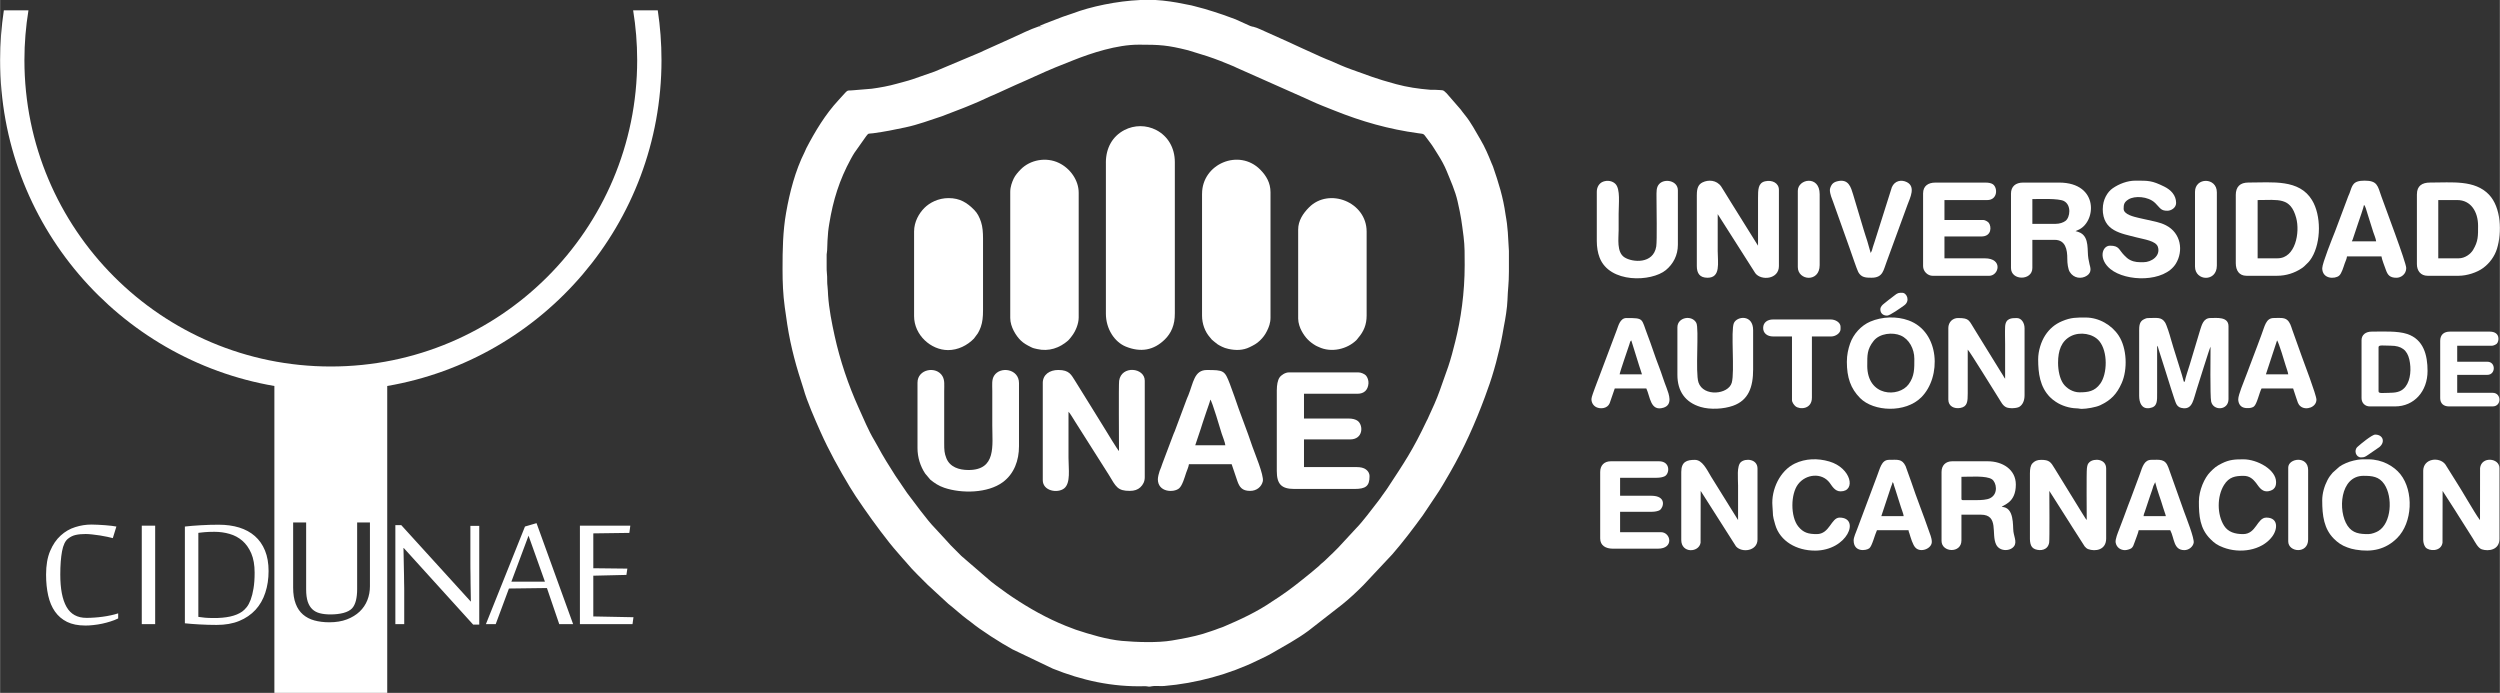 <?xml version="1.0" encoding="UTF-8"?>
<!DOCTYPE svg PUBLIC "-//W3C//DTD SVG 1.1//EN" "http://www.w3.org/Graphics/SVG/1.1/DTD/svg11.dtd">
<!-- Creator: CorelDRAW -->
<svg xmlns="http://www.w3.org/2000/svg" xml:space="preserve" width="16.789mm" height="4.653mm" version="1.1" style="shape-rendering:geometricPrecision; text-rendering:geometricPrecision; image-rendering:optimizeQuality; fill-rule:evenodd; clip-rule:evenodd"
viewBox="0 0 1243.56 344.68"
 xmlns:xlink="http://www.w3.org/1999/xlink"
 xmlns:xodm="http://www.corel.com/coreldraw/odm/2003">
 <rect x="0" y="0" width="1243.56" height="344.68" fill="#333333" stroke="none"/>
 <defs>
  <style type="text/css">
   <![CDATA[
    .fil0 {fill:white}
   ]]>
  </style>
 </defs>
 <g id="Contenido_x0020_de_x0020_PowerClip">
  <path class="fil0" d="M314.91 5.13c1.31,8.07 2.01,16.35 2.01,24.78 0,84.17 -68.24,152.41 -152.42,152.41 -84.17,0 -152.41,-68.24 -152.41,-152.41 0,-8.44 0.7,-16.72 2.01,-24.78l-12.24 0c-1.22,8.08 -1.86,16.36 -1.86,24.78 0,81.28 58.95,148.79 136.44,162.11l0 152.65 56.14 0 0 -152.65c77.48,-13.32 136.44,-80.83 136.44,-162.11 0,-8.42 -0.64,-16.7 -1.86,-24.78l-12.24 0zm-272.62 306.05c-3.55,0 -6.53,-0.61 -9,-1.81 -2.44,-1.22 -4.45,-2.92 -6,-5.13 -1.55,-2.2 -2.67,-4.87 -3.37,-7.96 -0.7,-3.12 -1.06,-6.58 -1.06,-10.42 0,-4.65 0.67,-8.57 2.01,-11.73 1.34,-3.19 3.09,-5.75 5.24,-7.7 2.16,-1.98 4.58,-3.38 7.25,-4.21 2.68,-0.85 5.36,-1.27 8.04,-1.27 0.99,0 2.09,0.03 3.3,0.1 1.22,0.06 2.39,0.14 3.54,0.22 1.14,0.1 2.21,0.2 3.23,0.31 1,0.11 1.79,0.23 2.37,0.36l-1.78 5.76c-0.64,-0.18 -1.53,-0.4 -2.68,-0.64 -1.14,-0.25 -2.38,-0.47 -3.71,-0.69 -1.31,-0.2 -2.62,-0.38 -3.9,-0.51 -1.27,-0.14 -2.35,-0.21 -3.21,-0.21 -1.91,0 -3.56,0.15 -4.93,0.46 -1.37,0.29 -2.64,0.91 -3.81,1.84 -1.44,1.1 -2.45,3.21 -3.02,6.31 -0.57,3.09 -0.87,6.96 -0.87,11.58 0,7.05 1.03,12.41 3.09,16.04 2.07,3.66 5.38,5.49 9.94,5.49 1.29,0 2.61,-0.04 3.98,-0.15 1.36,-0.08 2.73,-0.23 4.1,-0.42 1.36,-0.18 2.69,-0.41 4,-0.7 1.3,-0.27 2.55,-0.6 3.69,-0.98l0 2.53c-1.18,0.58 -2.45,1.08 -3.81,1.5 -1.36,0.44 -2.74,0.8 -4.16,1.11 -1.42,0.3 -2.85,0.53 -4.3,0.68 -1.42,0.17 -2.82,0.25 -4.16,0.25zm28.18 -0.69l0 -48.98 6.66 0 0 48.98 -6.66 0zm28.12 -3.61c0.98,0.16 2.08,0.3 3.31,0.41 1.22,0.11 2.62,0.16 4.18,0.16 3.08,0.04 5.86,-0.21 8.31,-0.73 2.45,-0.54 4.44,-1.36 6.01,-2.47 0.76,-0.53 1.52,-1.29 2.27,-2.21 0.76,-0.95 1.4,-2.18 1.98,-3.71 0.57,-1.53 1.04,-3.39 1.4,-5.58 0.38,-2.21 0.56,-4.84 0.56,-7.89 0,-3.78 -0.56,-6.98 -1.67,-9.58 -1.13,-2.59 -2.59,-4.68 -4.44,-6.28 -1.84,-1.59 -3.98,-2.73 -6.39,-3.41 -2.41,-0.69 -4.91,-1.03 -7.49,-1.03 -1.12,0 -2.04,0.02 -2.8,0.05 -0.75,0.03 -1.4,0.07 -1.97,0.12 -0.57,0.04 -1.1,0.11 -1.6,0.16 -0.49,0.06 -1.04,0.13 -1.64,0.19l0 41.81zm-6.67 -44.94c1.04,-0.13 2.27,-0.27 3.64,-0.36 1.36,-0.11 2.79,-0.21 4.27,-0.29 1.47,-0.08 2.97,-0.15 4.51,-0.2 1.53,-0.04 3.01,-0.06 4.45,-0.06 3.72,0 7.1,0.47 10.15,1.4 3.04,0.95 5.66,2.37 7.81,4.27 2.17,1.91 3.84,4.31 5.03,7.21 1.18,2.89 1.77,6.29 1.77,10.18 0,3.91 -0.55,7.52 -1.64,10.8 -1.08,3.3 -2.7,6.13 -4.87,8.49 -2.17,2.35 -4.87,4.2 -8.08,5.52 -3.21,1.33 -6.96,1.98 -11.24,1.98 -2.83,0 -5.64,-0.08 -8.45,-0.24 -2.81,-0.15 -5.25,-0.34 -7.36,-0.57l0 -48.12zm92.05 29.69c0,2.44 -0.42,4.76 -1.28,6.93 -0.86,2.18 -2.14,4.07 -3.85,5.7 -1.7,1.61 -3.82,2.91 -6.33,3.87 -2.52,0.96 -5.44,1.44 -8.76,1.44 -2.74,0 -5.21,-0.32 -7.41,-0.92 -2.21,-0.6 -4.08,-1.58 -5.67,-2.94 -1.57,-1.35 -2.79,-3.13 -3.62,-5.33 -0.85,-2.21 -1.28,-4.9 -1.28,-8.08l0 -32.38 6.47 0 0 33.32c0,2.44 0.27,4.47 0.79,6.07 0.54,1.59 1.31,2.86 2.3,3.78 1.01,0.95 2.25,1.61 3.76,1.99 1.5,0.38 3.24,0.58 5.22,0.58 2.41,0 4.57,-0.24 6.47,-0.74 1.88,-0.5 3.31,-1.25 4.3,-2.28 0.85,-0.92 1.49,-2.2 1.92,-3.87 0.41,-1.64 0.61,-3.56 0.61,-5.73l0 -33.12 6.36 0 0 31.72zm51.37 19.11l-34.55 -38.13 -0.13 0c0.07,3.59 0.12,6.87 0.19,9.84 0.03,1.27 0.06,2.53 0.08,3.78 0.01,1.25 0.03,2.41 0.04,3.48 0.01,1.04 0.04,1.96 0.05,2.73 0.01,0.75 0.01,1.29 0.01,1.56l0 16.49 -4.41 0 0 -49.26 2.93 0 34.58 38.03 0.05 0c-0.07,-3.35 -0.11,-6.45 -0.15,-9.32 0,-1.21 -0.01,-2.44 -0.03,-3.67 -0.02,-1.24 -0.04,-2.41 -0.05,-3.51 -0.01,-1.11 -0.01,-2.09 -0.01,-2.94 0,-0.87 0,-1.53 0,-2.01l0 -16.21 4.41 0 0 49.13 -3.02 0zm42.81 -0.24l-6.13 -17.97 -18.9 0.24 -6.58 17.72 -4.88 0 19.44 -48.56 5.75 -1.68 18.2 50.24 -6.89 0zm-7.13 -21.15l-8.15 -22.87 -8.53 22.87 16.68 0zm43.58 21.15l-26.17 0 0 -48.98 25.07 0 -0.47 3.58 -17.94 0.24 0 17.34 16.94 0.19 -0.47 3.13 -16.47 0.39 0 20.27 19.98 0.39 -0.47 3.43z"/>
  <g id="_2794135768256">
   <path class="fil0" d="M566.27 22.22c10.78,0 14.37,0.21 24.74,2.8l9.41 2.91c4.6,1.52 8.91,3.24 13.27,5.09 0.61,0.26 0.84,0.44 1.47,0.7l34.12 15.16c1,0.47 1.81,0.81 2.81,1.28 3.77,1.77 7.77,3.27 11.61,4.81 13.64,5.47 27.1,9.33 41.82,11.32 3.53,0.47 2.16,-0.06 5.7,4.44 1.56,1.99 2.73,4.13 4.12,6.27 1.56,2.43 3.16,5.33 4.27,8.06 1.96,4.84 4.27,9.89 5.44,15.08 1.77,7.82 2,9.96 2.98,17.56 0.61,4.81 0.55,9.3 0.55,14.18 0,13.81 -1.88,26.89 -4.69,38.06 -1.05,4.2 -2.13,8.39 -3.5,12.45l-4.23 11.95c-1.5,4.28 -3.65,9 -5.62,13.21 -0.17,0.36 -0.21,0.5 -0.37,0.84 -0.22,0.47 -0.24,0.39 -0.5,0.95 -6.82,14.41 -10.92,20.46 -19.75,33.88 -0.72,1.1 -1.46,1.98 -2.22,3.1 -0.72,1.06 -1.42,2.06 -2.23,3.08 -2.84,3.64 -7.75,10.26 -10.82,13.33l-8.94 9.66c-0.95,0.94 -1.72,1.71 -2.66,2.66l-1.36 1.29c-1.41,1.3 -2.73,2.76 -4.27,3.94 -0.62,0.49 -0.82,0.79 -1.36,1.3l-4.33 3.64c-4.99,4.04 -10.01,8.11 -15.38,11.67 -1.1,0.73 -2.16,1.36 -3.22,2.1 -7.63,5.3 -16.25,9.29 -24.78,12.9 -0.7,0.3 -1.27,0.43 -1.97,0.69 -0.62,0.24 -1.17,0.47 -1.93,0.73 -1.38,0.45 -2.41,0.87 -3.98,1.33 -0.81,0.24 -1.19,0.42 -2,0.66 -5.06,1.5 -10.18,2.42 -15.51,3.33 -7.1,1.21 -17.61,0.84 -24.89,0.19 -7.43,-0.68 -15.95,-3.24 -22.94,-5.56l-5.07 -1.94c-9.22,-3.71 -17.96,-8.62 -26.22,-14.13 -1,-0.67 -1.74,-1.24 -2.73,-1.86l-5.46 -3.96c-1.01,-0.76 -1.73,-1.32 -2.73,-2.1l-12.84 -11.07c-0.57,-0.57 -0.71,-0.64 -1.3,-1.1 -0.5,-0.39 -0.78,-0.73 -1.24,-1.19 -1.62,-1.64 -3.07,-3.09 -4.7,-4.71 -0.93,-0.92 -1.39,-1.65 -2.3,-2.54l-5.68 -6.16c-3.42,-3.41 -10.5,-13.08 -13.66,-17.26l-5.77 -8.48c-3.12,-4.89 -6.22,-9.79 -8.97,-14.94l-1.66 -2.93c-2.72,-4.47 -5.44,-11.03 -7.69,-15.98 -5.16,-11.41 -9.28,-23.61 -11.97,-35.86 -1.41,-6.44 -2.79,-13.32 -3.25,-20.18 -0.07,-1.13 -0.13,-3.29 -0.3,-4.53 -0.2,-1.46 -0.12,-2.9 -0.17,-4.67 -0.04,-1.5 -0.29,-2.72 -0.25,-4.59l0 -6.51c0.06,-1.06 0.22,-1.01 0.25,-2.16 0.1,-3.39 0.2,-6.04 0.5,-9.16 0.13,-1.3 0.35,-2.66 0.57,-4.03 1.89,-11.69 5.07,-21.79 10.68,-32.07 0.59,-1.07 1.15,-2.12 1.77,-3.06l5.9 -8.35c1.29,-1.68 1.02,-1.13 3.39,-1.44 6.18,-0.84 10.27,-1.7 16.14,-2.94 6.31,-1.34 12.12,-3.56 18.15,-5.53l10.29 -3.96c0.61,-0.27 1.07,-0.45 1.73,-0.69l3.25 -1.34c3.94,-1.56 7.81,-3.58 11.73,-5.18l9.81 -4.46c6.56,-2.8 12.99,-5.94 19.6,-8.65l8.63 -3.45c9.42,-3.78 22.12,-7.87 32.71,-7.87zm5.95 319.33l-0.96 0c-0.67,-0.05 -0.96,-0.21 -1.58,-0.19 -16.61,0.51 -31.73,-2.99 -45.95,-8.71l-20.1 -9.61c-5.76,-3.15 -15.91,-9.58 -20.98,-13.8 -0.61,-0.51 -0.89,-0.63 -1.53,-1.12 -3.26,-2.43 -6.23,-5.25 -9.42,-7.73l-10.3 -9.5c-1.66,-1.66 -8.25,-8.11 -9.84,-10.21 -0.75,-0.98 -1.54,-1.64 -2.39,-2.7l-3.47 -4.01c-0.53,-0.57 -0.64,-0.7 -1.12,-1.3 -0.75,-0.94 -1.43,-1.71 -2.17,-2.65 -5.94,-7.5 -11.41,-15.15 -16.75,-23.11l-2.99 -4.73c-5.33,-8.87 -10.38,-17.98 -14.59,-27.44 -2.69,-6.04 -6.72,-15.14 -8.41,-21.3l-2.44 -7.71c-1.58,-5.15 -2.96,-10.47 -4.08,-15.73 -1.21,-5.73 -2.01,-11.33 -2.81,-17.23 -0.86,-6.29 -1.1,-12.32 -1.1,-18.7l0 -0.44c0,-9.29 0.14,-18.55 1.76,-27.75 1.8,-10.27 4.56,-20.98 9.27,-30.34 0.34,-0.68 0.51,-1.25 0.82,-1.84 4.41,-8.45 9.46,-16.85 15.98,-23.87 5.56,-5.98 3.42,-4.5 7.39,-4.93l9.15 -0.76c4.04,-0.54 8.55,-1.36 12.49,-2.49 2.76,-0.79 5.08,-1.3 7.73,-2.19l11.1 -3.87 22.78 -9.59c0.64,-0.3 0.95,-0.5 1.63,-0.78l13.66 -6.15c4.55,-2.04 9.25,-4.45 14.01,-6.04 0.22,0.41 -0.05,0.74 0.24,0.24l106.04 0c2.45,0.57 4.87,1.98 7.21,2.93l10.34 4.64c1.14,0.53 2.19,0.97 3.3,1.53l3.47 1.6c4.06,1.73 8.07,3.78 12.18,5.46 0.62,0.25 1.09,0.4 1.73,0.68 3.54,1.54 6.79,3.04 10.41,4.33 8.59,3.04 12.2,4.64 22.52,7.42 5.54,1.5 11.09,2.32 17.01,2.8 0.85,0.07 1.79,-0.04 2.63,0.03 3.82,0.31 3.47,-0.31 5.51,1.73l6.96 8.01c0.78,1 1.3,1.79 2.1,2.74 3.1,3.74 5.3,8.13 7.77,12.27 2.23,3.74 3.93,7.76 5.56,11.84 0.3,0.75 0.44,0.88 0.72,1.7 2.74,7.96 5.01,15.1 6.2,23.75 0.19,1.44 0.56,2.96 0.69,4.38 0.13,1.44 0.27,3.13 0.44,4.39l0.55 9.36c0,3.38 0,6.76 0,10.15 0,6.2 -0.56,8.84 -0.72,14.25 -0.12,3.7 -1.04,9.47 -1.76,12.98 -0.27,1.32 -0.49,2.74 -0.76,4.3 -1.41,7.96 -4.55,19.77 -7.36,27.19 -0.46,1.21 -0.83,2.39 -1.33,3.73 -4.84,13.04 -10.35,25.44 -17.31,37.52 -2.34,4.07 -4.83,8.44 -7.51,12.3l-6.1 9.11c-4.84,6.64 -9.78,13.18 -15.17,19.38l-14.38 15.33c-3.33,3.33 -6.81,6.61 -10.48,9.56l-16.84 13.12c-5.76,4.27 -12.23,7.71 -18.41,11.3 -2.01,1.17 -4.61,2.35 -6.75,3.39 -14.21,7 -30.86,11.49 -46.63,12.79 -1.6,0.13 -3.44,-0.08 -5.07,0.01 -0.79,0.04 -1.1,0.19 -1.78,0.24z"/>
   <path class="fil0" d="M550.09 80.92l0 75.12c0,7.63 4.35,14.13 9.93,16.39 7.26,2.93 13.82,1.97 19.48,-3.65 1.45,-1.44 2.75,-3.27 3.58,-5.36 0.93,-2.3 1.31,-4.52 1.31,-7.63l0 -75.12c0,-7.24 -3.56,-13.01 -9.18,-15.95 -5.02,-2.62 -10.93,-2.62 -15.95,0 -5.81,3.04 -9.18,8.79 -9.18,16.19z"/>
   <path class="fil0" d="M597.92 96.38l0 60.63c0,3.98 1.41,7.99 3.93,10.81 1.48,1.65 0.1,0.45 2.04,2.07 1.64,1.36 1.78,1.51 3.94,2.59 0.99,0.49 1.93,0.81 3.24,1.1 3.7,0.82 7.27,0.73 10.53,-0.87 1.96,-0.96 3.44,-1.68 5.14,-3.32 1.47,-1.41 2.52,-2.8 3.48,-4.73 0.94,-1.9 1.76,-3.94 1.76,-6.68l0 -62.32c0,-4.68 -2.07,-8.21 -5.13,-11.3 -10.54,-10.6 -28.92,-2.87 -28.92,12.02z"/>
   <path class="fil0" d="M502.51 95.41l0 62.8c0,4.4 2.93,8.96 5.24,11.18 1.47,1.41 3.04,2.27 4.98,3.24 1.29,0.66 1.7,0.67 3.1,1 5.83,1.39 11.24,-0.51 15.48,-4.24 0.61,-0.55 1.37,-1.59 1.87,-2.24 1.75,-2.25 3.38,-5.99 3.38,-9.18l0 -62.08c0,-6.27 -4.25,-12.13 -9.82,-14.82 -6.37,-3.08 -14.28,-1.59 -18.98,3.16 -1.27,1.29 -2.79,2.98 -3.56,4.65 -0.79,1.7 -1.69,4.05 -1.69,6.52z"/>
   <path class="fil0" d="M454.67 115.22l0 42.03c0,9.41 8.36,16.91 16.91,16.91 4.92,0 9.56,-2.32 12.87,-5.73l1.95 -2.64c0.52,-0.9 1.1,-2.09 1.46,-3.13 0.87,-2.49 1.11,-5.06 1.11,-8.31l0 -35.75c0,-2.89 -0.19,-5.76 -0.99,-8.18 -0.8,-2.39 -1.77,-4.36 -3.41,-6.01 -3.49,-3.53 -7.05,-5.86 -12.75,-5.86 -5.13,0 -9.44,2.3 -12.02,4.89 -2.56,2.56 -5.13,6.76 -5.13,11.78z"/>
   <path class="fil0" d="M645.74 114.25l0 44.2c0,2.25 0.9,4.7 1.74,6.23 1.81,3.31 3.83,5.39 7.01,7.25 0.51,0.3 0.9,0.41 1.48,0.69 6.21,2.99 14.21,1.12 18.81,-3.49 0.44,-0.44 0.42,-0.57 0.86,-1.07 2.7,-3.12 4.16,-6.54 4.16,-11.06l0 -41.79c0,-14.72 -18.74,-22.07 -28.69,-12.01 -2.89,2.93 -5.37,6.51 -5.37,11.05z"/>
   <path class="fil0" d="M518.69 190.58l0 48.31c0,5.36 7.34,6.64 10.61,4.09 3.36,-2.64 2.19,-9.64 2.19,-15.2 0,-7.65 0,-15.3 0,-22.95 0.64,0.47 2.75,4.13 3.38,5.07l16.68 26.32c3.56,5.93 4.33,7.98 10.38,7.98 2.33,0 4,-0.59 5.26,-1.75 1.41,-1.3 2.23,-2.93 2.23,-5.01l0 -48.07c0,-6.51 -11.62,-7.77 -12.75,0.06 -0.27,1.89 -0.06,31.52 -0.06,34.96 -0.6,-0.44 -6.3,-9.81 -6.77,-10.61 -2.17,-3.64 -4.56,-7.25 -6.74,-10.9l-8.33 -13.42c-1.9,-2.9 -2.75,-5.41 -8.36,-5.41 -4.29,0 -7.73,2.27 -7.73,6.52z"/>
   <path class="fil0" d="M635.11 193.97l0 40.34c0,6.45 2.24,8.93 8.7,8.93l29.95 0c5.53,0 7.49,-1.36 7.49,-6.28 0,-1.67 -0.82,-2.7 -1.84,-3.46 -1.04,-0.79 -2.74,-1.13 -4.44,-1.13l-26.33 0 0 -13.77 22.95 0c6.44,0 6.69,-6.84 3.84,-9.16 -1.04,-0.84 -2.76,-1.23 -4.56,-1.23l-22.23 0 0 -12.32 26.58 0c3.32,0 5.24,-1.83 5.5,-5.14 0.11,-1.47 -0.49,-3.09 -1.25,-3.94 -0.67,-0.75 -2.44,-1.55 -3.76,-1.55l-34.54 0c-1.86,0 -3.89,1.35 -4.7,2.55 -0.96,1.41 -1.34,3.86 -1.34,6.15z"/>
   <path class="fil0" d="M456.37 190.35l0 32.61c0,4.56 1.44,9.07 3.81,12.61l2.54 3.02c2.07,1.71 4.18,3.13 7.02,4.08 8.64,2.91 21.61,2.74 29.12,-2.84 5.57,-4.15 8,-10.75 8,-17.85l0 -31.4c0,-7.13 -9.35,-8.5 -12.38,-3.68 -1.27,2.03 -0.91,4.43 -0.91,7.55 0,5.72 0,11.44 0,17.15 0,10.07 2.1,22.22 -11.84,22.22 -4.73,0 -9.27,-1.48 -11.01,-5.89 -0.99,-2.5 -1.07,-4.04 -1.07,-7.39l0 -25.85c0,-3.11 0.35,-5.48 -0.87,-7.57 -3.03,-5.19 -12.41,-3.56 -12.41,3.23z"/>
   <path class="fil0" d="M602.03 198.8c0.9,0.66 5.08,15.11 5.64,16.82 0.47,1.44 1.74,4.58 1.84,5.88l-14.97 0 2.79 -8.31c0.41,-1.05 0.51,-1.87 0.93,-2.94l1.88 -5.61c0.3,-1.1 1.8,-4.81 1.89,-5.84zm-26.09 39.61c0,6.47 7.85,6.82 10.57,4.53 1.58,-1.33 2.79,-5.52 3.47,-7.64 0.38,-1.13 1.32,-3.18 1.42,-4.38l21.25 0 2.81 8.31c1.07,3.08 2.36,4.98 6.38,4.98 3.29,0 5.7,-2.07 6.32,-4.8 0.66,-2.93 -4.33,-14.67 -5.15,-17.15 -2.56,-7.78 -6.47,-17.37 -8.99,-25.06l-2.26 -6.2c-2.56,-6.67 -2.99,-6.93 -11.42,-6.93 -6.36,0 -6.7,6.34 -9.28,12.7 -0.3,0.74 -0.43,0.87 -0.72,1.69l-6.04 16.18c-0.3,0.74 -0.44,0.87 -0.72,1.7l-5.42 14.38c-0.25,0.67 -0.35,1.09 -0.62,1.8 -0.24,0.62 -0.47,1.1 -0.7,1.72 -0.33,0.95 -0.9,3.06 -0.9,4.18z"/>
   <path class="fil0" d="M1064.11 164.74l0 32.12c0,3.41 1.21,6.76 5.18,6.16 4.02,-0.61 3.76,-3.52 3.76,-7.85 0,-7.73 0,-15.46 0,-23.19 0.53,0.61 0.47,1.01 0.76,1.9l3.32 10.44c0.98,2.94 4.66,15.27 5.5,16.73 0.79,1.38 1.76,1.88 3.53,2.04 4.61,0.39 4.96,-4.54 6.67,-9.64 0.79,-2.36 6.31,-20.3 6.79,-20.98 0,3.88 -0.27,24.52 0.3,27.24 1,4.79 8.64,4.58 8.64,-1.16l0 -36.23c0,-4.9 -5.87,-4.11 -8.94,-4.11 -3.59,0 -4.36,3.53 -5.17,5.95l-5.13 17.09c-0.58,1.96 -2.37,7.08 -2.5,8.61l-0.49 0c-0.08,-1.03 -5.78,-18.55 -6.47,-21.3 -0.39,-1.54 -2.03,-6.92 -2.9,-8.22 -1.82,-2.75 -4.07,-2.12 -8.27,-2.12 -0.93,0 -1.41,0.23 -2.1,0.56 -2.33,1.08 -2.49,3.16 -2.49,5.97z"/>
   <path class="fil0" d="M844.06 96.86l0 35.51c0,3.64 1.5,5.8 5.32,5.8 6.68,0 5.07,-7.46 5.07,-13.29 0,-6.12 0,-12.24 0,-18.36l18.7 29.38c2.85,3.83 11.75,3.13 11.75,-3.53l0 -37.92c0,-3.38 -3.33,-5.09 -6.91,-4.25 -3.47,0.81 -3.48,4.16 -3.48,8.36 0,7.9 0,15.78 0,23.67l-13.36 -21.42c-1.11,-1.88 -2.2,-3.53 -3.32,-5.38l-1.67 -2.67c-2.3,-3.24 -6.33,-3.46 -9.28,-2.02 -2.15,1.05 -2.81,3.07 -2.81,6.13z"/>
   <path class="fil0" d="M1022.57 111.36l-11.59 0 0 -12.32c3.59,0 12.97,-0.44 15.7,0.97 3.79,1.96 3.15,8.13 0.74,9.91 -1.07,0.8 -2.92,1.44 -4.84,1.44zm-22.22 -14.98l0 36.95c0,6.38 10.63,6.38 10.63,0l0 -14.01 11.11 0c5.38,0 6.31,4.86 6.27,9.42 -0.01,2.29 0.37,5.13 1.21,6.52 1.98,3.23 5.85,3.7 8.6,1.84 2.6,-1.76 1.6,-4.2 1.25,-5.65 -0.19,-0.79 -0.39,-1.81 -0.57,-2.81 -0.71,-3.93 0.58,-10.3 -3.88,-12.78 -0.64,-0.37 -1.76,-0.7 -2.5,-0.88l0.99 -0.46c9.31,-3.53 11.07,-23.69 -9.21,-23.69l-17.87 0c-3.71,0 -6.04,1.9 -6.04,5.56z"/>
   <path class="fil0" d="M1132.95 128.5l-9.9 0 0 -28.98c10.3,0 16.35,-1.55 19.17,8.85 1.99,7.3 -0.37,20.13 -9.27,20.13zm-20.77 -31.4l0 33.81c0,3.64 1.69,6.28 5.31,6.28l15.22 0c4.56,0 8.72,-1.4 12.08,-3.62 0.62,-0.41 0.93,-0.59 1.51,-1.15 1.5,-1.47 2.48,-2.22 3.7,-4.27 4.69,-7.84 4.72,-21.08 0.08,-28.64 -6.41,-10.46 -19.56,-8.7 -31.63,-8.7 -4.16,0 -6.28,2.12 -6.28,6.28z"/>
   <path class="fil0" d="M1223.06 128.5l-10.15 0 0 -28.98 9.42 0c6.85,0 10.38,5.89 10.38,12.8 0,5.07 0.11,7.67 -2.49,12.01 -1.21,2.04 -4.03,4.18 -7.17,4.18zm-20.78 -31.89l0 34.78c0,3.36 1.93,5.8 5.31,5.8l15.47 0c4.1,0 9.16,-1.62 12.25,-3.93 3.09,-2.3 5.65,-5.7 6.83,-9.59 2.45,-8.09 2.1,-20.47 -4.04,-26.88 -7.07,-7.36 -18.23,-5.97 -29.29,-5.97 -3.9,0 -6.52,1.61 -6.52,5.79z"/>
   <path class="fil0" d="M1009.77 235.27l0 32.85c0,1.56 0.32,3.12 1.05,4.02 0.37,0.47 0.98,0.88 1.57,1.09 2.76,0.99 6.3,0.39 6.95,-3.27 0.27,-1.55 0.09,-23.1 0.09,-25.75l10.04 15.8c0.49,0.73 0.73,1.2 1.21,1.93l6.32 9.87c0.55,0.62 1,1.09 1.77,1.37 3.47,1.26 8.93,0.52 8.93,-5.3l0 -34.78c0,-4.96 -6.1,-5.2 -8.29,-3.21 -0.93,0.84 -1.07,1.54 -1.29,3.06 -0.27,1.9 -0.09,22.8 -0.09,25.75l-0.63 -0.81c-0.31,-0.44 -0.38,-0.57 -0.65,-1.04 -0.46,-0.78 -0.76,-1.16 -1.21,-1.93l-13.44 -21.83c-1.96,-3.29 -2.73,-4.33 -6.77,-4.33 -2.04,0 -3.28,0.64 -4.3,1.73 -0.99,1.07 -1.25,2.81 -1.25,4.78z"/>
   <path class="fil0" d="M836.32 234.79l0 33.82c0,6.76 8.81,6.35 9.61,1.39l0.05 -25.79 17.57 27.6c2.95,3.35 10.7,2.34 10.7,-3.44l0 -35.26c0,-4.88 -6.06,-5.24 -8.29,-3.21 -2.12,1.92 -1.38,8.18 -1.38,11.67 0,5.72 0,11.44 0,17.15l-13.42 -21.6c-2.21,-3.7 -4.39,-8.35 -8.07,-8.35 -3.94,0 -6.77,0.86 -6.77,6.04z"/>
   <path class="fil0" d="M969.18 163.29l0 35.51c0,3.27 2.88,4.72 6.04,4.13 3.47,-0.65 3.61,-3.22 3.61,-7.27 0,-7.24 0,-14.5 0,-21.74 0.85,0.61 13.7,21.54 15.51,24.35 1.03,1.6 1.86,3.5 3.64,4.33 1.53,0.72 5.31,0.58 6.61,-0.27 1.64,-1.08 2.51,-3.09 2.51,-5.71l0 -33.33c0,-2.71 -1.57,-5.07 -3.87,-5.07 -2.58,0 -5.61,0.03 -5.8,4.34 -0.13,2.78 0,5.9 0,8.7 0,5.72 0,11.44 0,17.15 -0.21,-0.26 -0.04,-0.04 -0.3,-0.42 -0.13,-0.2 -0.13,-0.19 -0.28,-0.44 -0.28,-0.45 -0.39,-0.67 -0.63,-1.07 -0.39,-0.65 -0.79,-1.23 -1.21,-1.93l-12.27 -19.87c-3.44,-5.33 -2.81,-6.47 -8.74,-6.47 -2.54,0 -4.83,1.9 -4.83,5.07z"/>
   <path class="fil0" d="M1205.42 234.31l0 34.3c0,1.36 0.53,2.91 1.16,3.67 1.64,1.97 7.7,2.29 8.44,-2.27l0.05 -25.79 6.24 9.7c0.45,0.73 0.83,1.36 1.3,2.08l7.58 11.98c0.99,1.61 2.47,4.67 4.37,5.3 3.35,1.1 8.78,0.31 8.78,-5.16l0 -35.26c0,-5.11 -9.01,-5.97 -9.64,0.03l-0.03 25.81c-0.15,-0.17 -0.07,-0.05 -0.33,-0.39 -2.33,-3.13 -8.84,-14.62 -11.89,-19.27l-5.03 -8.02c-2.92,-3.9 -11.01,-3.07 -11.01,3.29z"/>
   <path class="fil0" d="M956.62 96.14l0 36.24c0,2.6 2.23,4.83 4.83,4.83l28.02 0c4.87,0 7.06,-8.7 -2.17,-8.7l-20.05 0 0 -10.87 18.36 0c5.23,0 5.09,-5.01 3.67,-6.82 -0.44,-0.55 -1.81,-1.39 -2.71,-1.39l-19.32 0 0 -9.9 21.26 0c5.26,0 5.33,-6.16 2.81,-7.88 -0.84,-0.58 -2.19,-0.81 -3.53,-0.81l-25.12 0c-3.44,0 -6.04,1.64 -6.04,5.31z"/>
   <path class="fil0" d="M1045.99 103.87c0,11.21 9.21,12.21 16.91,14.25 3.62,0.96 9.55,1.66 10.53,4.7 1.44,4.5 -3.24,7.62 -7.14,7.62 -2.49,0 -4.31,0.07 -6.65,-1.08 -1.22,-0.6 -2.07,-1.45 -2.96,-2.36 -2.79,-2.81 -2.41,-4.78 -7.07,-4.78 -4,0 -5.9,6.68 0.21,11.64 7.87,6.38 26.86,6.67 32.58,-2.77 3.76,-6.2 2.62,-15.14 -4.99,-19.02 -3.08,-1.56 -5.76,-1.87 -8.94,-2.65 -1.59,-0.38 -3.1,-0.64 -4.74,-1.06 -2.01,-0.5 -7.34,-1.59 -7.34,-4.49 0,-1.98 0.13,-3.24 2.36,-4.65 3.16,-1.99 9.78,-1.48 13.07,1.55l0.25 0.23c0.04,0.03 0.09,0.08 0.13,0.12 2.47,2.48 2.7,3.72 5.94,3.72 1.91,0 4.35,-1.48 4.35,-3.87 0,-3.87 -2.64,-6.53 -5.87,-8.13 -6.21,-3.07 -7.86,-2.97 -14.42,-2.97 -3.99,0 -8.13,1.64 -11.21,3.76 -2.73,1.87 -4.97,5.72 -4.97,10.25z"/>
   <path class="fil0" d="M794.3 95.41l0 24.4c0,3.17 0.48,5.92 1.38,8.28 4.93,12.98 25.84,12.16 32.98,6.27 3.67,-3.03 5.98,-7.38 5.98,-12.62l0 -27.05c0,-4.89 -6.73,-6.08 -9.36,-3.08 -1.44,1.66 -1.27,3.71 -1.27,6.7 0,5.15 0.33,21.37 -0.13,24.27 -1.42,8.93 -11.89,7.97 -15.81,5.44 -4,-2.58 -2.9,-9.44 -2.9,-13.52 0,-2.74 0,-5.47 0,-8.21 0,-4.87 0.95,-12.25 -1.61,-14.81 -1.44,-1.44 -3.84,-1.95 -6.1,-1.12 -1.81,0.67 -3.16,2.53 -3.16,5.05z"/>
   <path class="fil0" d="M983.19 248.79l-6.76 0c-0.56,0 -0.73,-0.16 -0.73,-0.72l0 -10.87c4.33,0 12.37,-0.67 15.19,1.24 2.19,1.49 3.35,7.23 -0.93,9.4 -1.59,0.81 -4.36,0.96 -6.78,0.96zm-17.39 -14.01l0 34.3c0,5.81 9.9,6.37 9.9,-0.24l0 -12.8 9.67 0c9.14,0 5,9.69 7.6,14.86 0.43,0.84 0.93,1.41 1.71,1.92 1.77,1.14 4.47,1.07 6.16,-0.1 3.02,-2.1 1.16,-5.07 0.72,-8.24 -0.39,-2.83 0.55,-12.17 -5.81,-12.31 0.83,-1.13 7.01,-1.99 7.01,-11.11 0,-7.52 -6.64,-11.59 -14.01,-11.59l-17.63 0c-3.26,0 -5.32,2.05 -5.32,5.31z"/>
   <path class="fil0" d="M928.85 181.89c0,-5.17 -0.15,-8.1 3.16,-12.29 3.03,-3.84 9.54,-4.42 13.5,-2.69 4.15,1.81 6.76,6.62 6.76,11.6 0,4.84 0.13,8.58 -2.82,12.63 -4.89,6.69 -20.61,6.31 -20.61,-9.25zm-10.15 -1.93c0,7.84 1.87,13.3 6.58,18.06 6.75,6.81 22.55,7.53 30.44,-0.36 10.12,-10.11 9.32,-32.58 -6.3,-38.26 -5.98,-2.19 -13.21,-1.91 -19.06,0.58 -4.58,1.96 -8.43,6.21 -10.06,10.95 -0.92,2.66 -1.6,5.6 -1.6,9.03z"/>
   <path class="fil0" d="M1178.13 265.7c-4.3,0 -7.79,-0.37 -10.35,-4.15 -4.92,-7.29 -3.84,-24.84 7.93,-24.84 4.19,0 7.73,0.28 10.34,4.15 4.33,6.41 3.57,19.37 -2.95,23.3 -1.14,0.68 -3.28,1.54 -4.98,1.54zm-22.95 -16.67c0,7.52 0.87,14.08 5.85,19.02 1.87,1.85 3.85,3.28 6.61,4.26 1.61,0.57 2.36,0.81 4.19,1.12 8.14,1.39 14.95,-0.13 20.6,-5.74 7.73,-7.68 8.33,-23.34 1.67,-31.74 -3.27,-4.12 -9.16,-7.45 -15.98,-7.45 -3.24,0 -4.04,-0.13 -7.34,0.63 -2.43,0.56 -5.2,1.7 -7.09,3.06l-3.32 2.96c-1.09,1.3 -1.76,2.11 -2.59,3.7 -1.48,2.85 -2.61,6.47 -2.61,10.18z"/>
   <path class="fil0" d="M1023.77 180.44c0,-5.97 1.58,-10.84 6.52,-13.3 4.42,-2.19 10.92,-1.24 14.05,2.62 4.24,5.24 3.96,16.18 0.45,21.07 -2.79,3.89 -6.13,4.34 -10.39,4.34 -3.1,0 -6.37,-1.83 -8.13,-4.44 -1.63,-2.43 -2.5,-6.34 -2.5,-10.29zm-9.9 -1.7c0,6.92 0.89,13.72 5.85,18.79 0.81,0.84 1.92,1.7 2.94,2.37 2.89,1.93 6.74,3.15 10.29,3.24 1.31,0.03 1.51,0.26 2.66,0.26 2.27,0 6.98,-0.79 9.1,-1.79 5.32,-2.5 8.26,-5.51 10.71,-11.03 2.98,-6.7 2.67,-17.28 -1.5,-23.64 -3.44,-5.24 -9.79,-8.98 -16.38,-8.98 -4.7,0 -7.27,-0.08 -11.73,1.79 -3.66,1.53 -6.34,3.87 -8.42,7.04 -2.06,3.16 -3.52,7.81 -3.52,11.93z"/>
   <path class="fil0" d="M1175.95 101.94c0.76,0.56 1.17,2.65 1.73,4.32l2.89 9.18c0.36,1.13 1.32,3.33 1.43,4.61l-12.08 0c0.36,-0.69 0.55,-1.19 0.81,-2.09l2.3 -6.88c0.5,-1.51 2.84,-8.11 2.93,-9.15zm-20.77 31.4c0,5.59 6.31,5.55 8.39,3.81 1.25,-1.04 2.14,-4.16 2.81,-6.13 0.39,-1.14 1.01,-2.25 1.12,-3.47l17.15 0c0.11,1.27 1.68,5.28 2.2,6.73 0.89,2.48 1.9,3.9 5.29,3.9 2.16,0 4.83,-1.72 4.83,-4.84 0,-2.72 -10.43,-30.08 -12.38,-35.68 -1.87,-5.38 -1.99,-7.79 -8.38,-7.79 -5.88,0 -6.04,2.37 -7.46,6.31 -0.24,0.68 -0.39,0.84 -0.65,1.51l-4.41 11.77c-0.78,1.93 -1.43,3.96 -2.18,5.8 -1.19,2.95 -6.31,15.75 -6.31,18.08z"/>
   <path class="fil0" d="M795.99 234.79l0 33.09c0,3.53 2.79,5.07 6.28,5.07l22.47 0c8.08,0 6.41,-8.21 1.45,-8.21l-20.3 0 0 -10.15 15.95 0c1.26,0 2.97,-0.3 3.77,-0.81 1.86,-1.19 3.68,-7.16 -4.25,-7.16l-15.47 0 0 -8.94 18.12 0c1.52,0 3.06,-0.23 4.08,-0.76 2.53,-1.3 2.9,-7.45 -2.87,-7.45l-23.91 0c-3.3,0 -5.32,2.01 -5.32,5.31z"/>
   <path class="fil0" d="M834.4 162.81l0 23.67c0,8.16 3.93,13.71 11.55,15.97 4.73,1.41 11.41,1.08 16.13,-0.6 7.68,-2.73 9.99,-9.28 9.99,-18.03l0 -19.57c0,-7.95 -8.05,-7.01 -9.57,-3.53 -1.63,3.71 0.48,24.09 -1.05,29.64 -1.63,5.93 -14.15,7.16 -16.57,-0.12 -1.64,-4.91 0.38,-26.84 -1.07,-29.6 -2.16,-4.13 -9.41,-2.86 -9.41,2.17z"/>
   <path class="fil0" d="M516.99 13.04c0.22,0.4 -0.06,0.75 0.24,0.24l44.86 4.35 15.59 0 45.8 -4 -8.87 -4.01c-1.03,-0.37 -1.92,-0.67 -3,-1.1 -2.75,-1.11 -12.64,-4.33 -15.78,-5 -1.25,-0.27 -2.06,-0.61 -3.25,-0.85 -5.38,-1.09 -8.76,-1.79 -14.27,-2.39 -1.13,-0.13 -2.3,-0.21 -3.5,-0.28l-7.61 0c-11.75,0.53 -24.71,3.27 -33.64,6.67l-4.87 1.65c-2.03,0.78 -4.04,1.52 -5.93,2.28 -0.93,0.37 -5.43,2.01 -5.76,2.44z"/>
   <path class="fil0" d="M910.25 94.45c0,2.13 1.07,4.5 1.65,6.07l8.25 23.15c0.76,2.04 3.54,10.47 4.24,11.7 1.52,2.73 3.78,2.79 6.63,2.79 5.78,0 5.87,-3.94 7.49,-7.98l10.42 -28.47c1.28,-3.42 4.07,-8.81 -0.34,-11.08 -2.78,-1.42 -6.11,-0.74 -7.5,2.51l-8.47 26.79c-0.32,1.12 -0.63,1.81 -0.96,2.92 -0.17,0.59 -0.23,0.96 -0.42,1.5 -0.11,0.32 -0.1,0.3 -0.27,0.69l-0.33 0.64c-0.02,0.03 -0.05,0.1 -0.09,0.15l-1.66 -5.82c-0.6,-1.96 -1.29,-3.84 -1.87,-5.87l-5.23 -17.48c-1.05,-3.34 -2.16,-8.01 -8.01,-6.43 -1.04,0.28 -1.81,0.7 -2.42,1.44 -0.44,0.55 -1.1,1.88 -1.1,2.76z"/>
   <path class="fil0" d="M1072.08 239.86c0.87,3.75 2.84,8.74 3.97,12.7 0.43,1.52 1.01,2.76 1.35,4.21l-11.11 0c0.06,-0.78 0.3,-1.37 0.59,-2.07l2.17 -6.53c0.54,-1.42 0.87,-2.75 1.42,-4.13 0.32,-0.81 0.41,-1.41 0.68,-2.21l0.93 -1.96zm-14.97 33.81c0.96,0 2.59,-0.52 3.15,-0.95 0.8,-0.64 1.1,-1.54 1.47,-2.64 0.42,-1.28 2.06,-5.27 2.15,-6.31l15.7 0c2.15,4.05 1.51,9.9 7.01,9.9 2.23,0 4.22,-1.62 4.64,-3.59 0.46,-2.18 -3.74,-12.7 -4.84,-15.76l-7.73 -21.74c-1.61,-4.53 -4.4,-3.83 -8.49,-3.83 -3.46,0 -4.41,3.33 -5.64,6.91l-4.58 12.33c-0.41,1.2 -0.79,1.94 -1.21,3.13 -1.51,4.23 -3.01,8.1 -4.61,12.31 -0.53,1.39 -2.01,4.86 -1.71,6.49 0.46,2.41 2.36,3.76 4.72,3.76z"/>
   <path class="fil0" d="M1132.72 169.32c0.8,0.93 3.84,10.99 4.24,12.42 0.38,1.33 1.21,3.36 1.31,4.49l-11.11 0 5.56 -16.91zm-19.32 29.23c0,2.03 0.93,3.63 2.58,4.18 1.57,0.53 4.07,0.39 5.21,-0.5 1.53,-1.21 2.69,-6.88 3.81,-8.99l15.7 0 1.56 4.73c0.72,1.9 0.76,3.12 2.26,4.26 2.67,2.03 7.78,0.36 7.78,-3.43 0,-2.24 -6.4,-19.02 -7.28,-21.47l-4.77 -13.35c-0.61,-1.84 -1.09,-3.56 -2.46,-4.78 -1.55,-1.39 -4.15,-0.99 -6.75,-0.99 -3.93,0 -4.47,4.17 -6.11,8.38 -0.73,1.87 -1.24,3.39 -1.96,5.28l-3.98 10.52c-0.61,1.84 -1.34,3.44 -1.99,5.26 -0.76,2.12 -3.59,8.73 -3.59,10.9z"/>
   <path class="fil0" d="M941.4 239.86c0.64,0.47 0.51,0.86 0.82,1.84 0.26,0.84 0.47,1.33 0.72,2.18 0.47,1.62 0.89,2.77 1.33,4.22 0.45,1.5 0.87,2.6 1.34,4.22 0.38,1.34 1.24,3.19 1.35,4.45l-11.12 0 4.87 -14.7c0.25,-0.7 0.61,-1.24 0.69,-2.21zm-19.32 28.98c0,5.95 6.16,5.18 7.78,3.92 1.41,-1.1 2.75,-6.77 3.81,-8.99l15.7 0c0.07,0.87 0.21,0.85 0.42,1.51 0.65,2.09 1.66,5.85 3.13,7.26 2.64,2.56 8.04,0.33 8.04,-2.97 0,-2.01 -0.96,-4 -1.53,-5.71 -2.58,-7.56 -6.22,-16.63 -8.64,-23.97l-2.87 -8.01c-1.81,-3.75 -4.02,-3.13 -8.22,-3.13 -3.84,0 -4.46,4.27 -6.04,8.21l-9.87 26.35c-0.48,1.34 -1.72,3.93 -1.72,5.53z"/>
   <path class="fil0" d="M811.45 169.32l3.96 12.72c0.25,0.76 0.44,1.27 0.66,1.99l0.7 2.2 -11.11 0c0.1,-1.16 4.09,-12.56 4.86,-14.95 0.26,-0.79 0.31,-1.5 0.94,-1.96zm-19.81 29.23c0,1.7 0.88,3.27 2.48,4.04 1.9,0.91 5.41,0.78 6.58,-1.99l2.54 -7.36 15.7 0c1.94,4.04 1.97,11.64 8.58,9.56 4.66,-1.47 2.68,-6.67 1.53,-9.76 -0.62,-1.65 -1.36,-3.56 -1.93,-5.32 -0.55,-1.67 -1.24,-3.69 -1.9,-5.35 -1.85,-4.64 -3.72,-10.7 -5.7,-15.8 -3.15,-8.16 -1.54,-8.36 -10.49,-8.36 -3.21,0 -4.07,4.15 -4.76,5.87l-8.92 23.69c-0.64,1.86 -1.41,3.51 -1.99,5.25 -0.36,1.09 -1.73,4.47 -1.73,5.53z"/>
   <path class="fil0" d="M902.76 273.92c16.27,0 22.81,-16.43 12.32,-16.43 -4.22,0 -4.9,8.21 -11.35,8.21 -4.21,0 -6.71,-0.7 -9.22,-3.82 -3.88,-4.84 -3.83,-16.04 -0.1,-20.96 3.89,-5.14 11.83,-5.98 15.75,-0.73 1.19,1.6 2.57,4.25 5.41,4.25 7.83,0 5.31,-11.7 -5.65,-14.88 -5.71,-1.65 -11.75,-1.53 -17.12,1.05 -7.31,3.5 -11.81,12.87 -11.12,21.14 0.45,5.32 -0.18,3.86 1.38,9.26 2.39,8.3 10.72,12.9 19.71,12.9z"/>
   <path class="fil0" d="M1093.83 249.52c0,7.13 0.46,13.41 5.73,18.66 2.07,2.07 3.42,3.04 6.44,4.18 8.08,3.1 18.9,1.64 24.2,-5.3 2.97,-3.89 3.16,-9.57 -2.81,-9.57 -4.66,0 -4.97,8.21 -11.59,8.21 -4.07,0 -7.43,-1.04 -9.41,-4.11 -3.59,-5.57 -3.6,-14.64 -0.06,-20.33 2.5,-4.01 5.59,-4.54 9.72,-4.54 2.92,0 4.65,1.52 6.18,3.48 1.19,1.53 2.58,4.24 5.41,4.24 1.14,0 2.59,-0.53 3.25,-1.1 1.05,-0.93 1.34,-1.97 1.34,-3.49 0,-6.31 -9.48,-11.35 -16.18,-11.35 -4.18,0 -6.98,0.1 -10.79,2.01 -2.88,1.44 -3.7,2.19 -5.82,4.33 -2.82,2.85 -5.61,9.03 -5.61,14.68z"/>
   <path class="fil0" d="M1188.99 195.41c-3.41,0 -5.79,0.52 -5.79,-0.73l0 -21.98c0,-1.26 2.56,-0.73 6.04,-0.73 5.44,0 8.21,2.23 9.28,6.9 1.04,4.54 0.66,10.03 -1.82,13.36 -1.66,2.23 -3.87,3.16 -7.7,3.16zm-14.25 -26.09l0 28.75c0,2.38 1.73,4.11 4.11,4.11l12.55 0c9.53,0 16.18,-7.52 16.18,-17.64 0,-7.89 -1.98,-15.67 -10.11,-18.39 -4.83,-1.61 -12.18,-1.18 -17.67,-1.18 -2.9,0 -5.07,1.5 -5.07,4.35z"/>
   <path class="fil0" d="M1213.87 169.57l0 28.5c0,2.67 1.73,4.11 4.35,4.11l21.74 0c4.56,0 4.47,-6.77 0,-6.77l-17.63 0 0 -8.93 14.98 0c4.22,0 4.35,-6.53 0,-6.53l-14.98 0 0 -7.97 17.39 0c0.65,0 1.83,-0.59 2.22,-0.91 1.32,-1.12 2,-6.1 -3.43,-6.1l-19.81 0c-3,0 -4.83,1.56 -4.83,4.59z"/>
   <path class="fil0" d="M881.98 167.39l9.42 0 0 31.65c0,1.12 1.07,2.51 1.75,3.07 2.09,1.72 8.16,1.56 8.16,-4.29l0 -30.44 9.66 0c2.07,0 4.59,-1.63 4.59,-3.62l0 -1.21c0,-2.12 -2.56,-3.62 -4.83,-3.62l-28.75 0c-2.7,0 -4.87,1.41 -4.92,4.14 -0.05,2.66 1.99,4.31 4.92,4.31z"/>
   <path class="fil0" d="M1091.89 95.41l0 37.21c0,7.27 10.87,7.81 10.87,-0.49l0 -36.47c0,-7.54 -10.87,-7.53 -10.87,-0.24z"/>
   <path class="fil0" d="M894.3 94.93l0 37.92c0,6.8 10.87,7.8 10.87,-0.96l0 -35.27c0,-9.63 -10.87,-7.65 -10.87,-1.69z"/>
   <path class="fil0" d="M1138.27 232.61l0 36.72c0,5.44 9.9,6.42 9.9,-0.96l0 -34.55c0,-7.28 -9.9,-5.89 -9.9,-1.21z"/>
   <path class="fil0" d="M1174.51 227.54c1.73,0 2.08,-0.33 3.67,-1.39l5.44 -3.74c3.06,-2.55 1.81,-6.21 -2.11,-6.21 -1.54,0 -7.36,4.77 -8.83,6.14 -1.87,1.74 -0.76,5.21 1.83,5.21z"/>
   <path class="fil0" d="M935.36 153.87c0,2.06 1.43,3.14 3.38,3.14 1.37,0 6.84,-3.92 8.46,-5.07 3.13,-2.2 1.34,-6.29 -0.97,-6.29 -1.79,0 -2.24,0 -4.06,1.5 -0.9,0.75 -1.66,1.24 -2.61,1.99 -0.9,0.7 -1.5,1.23 -2.41,1.93 -0.78,0.6 -1.79,1.56 -1.79,2.79z"/>
  </g>
 </g>
</svg>
